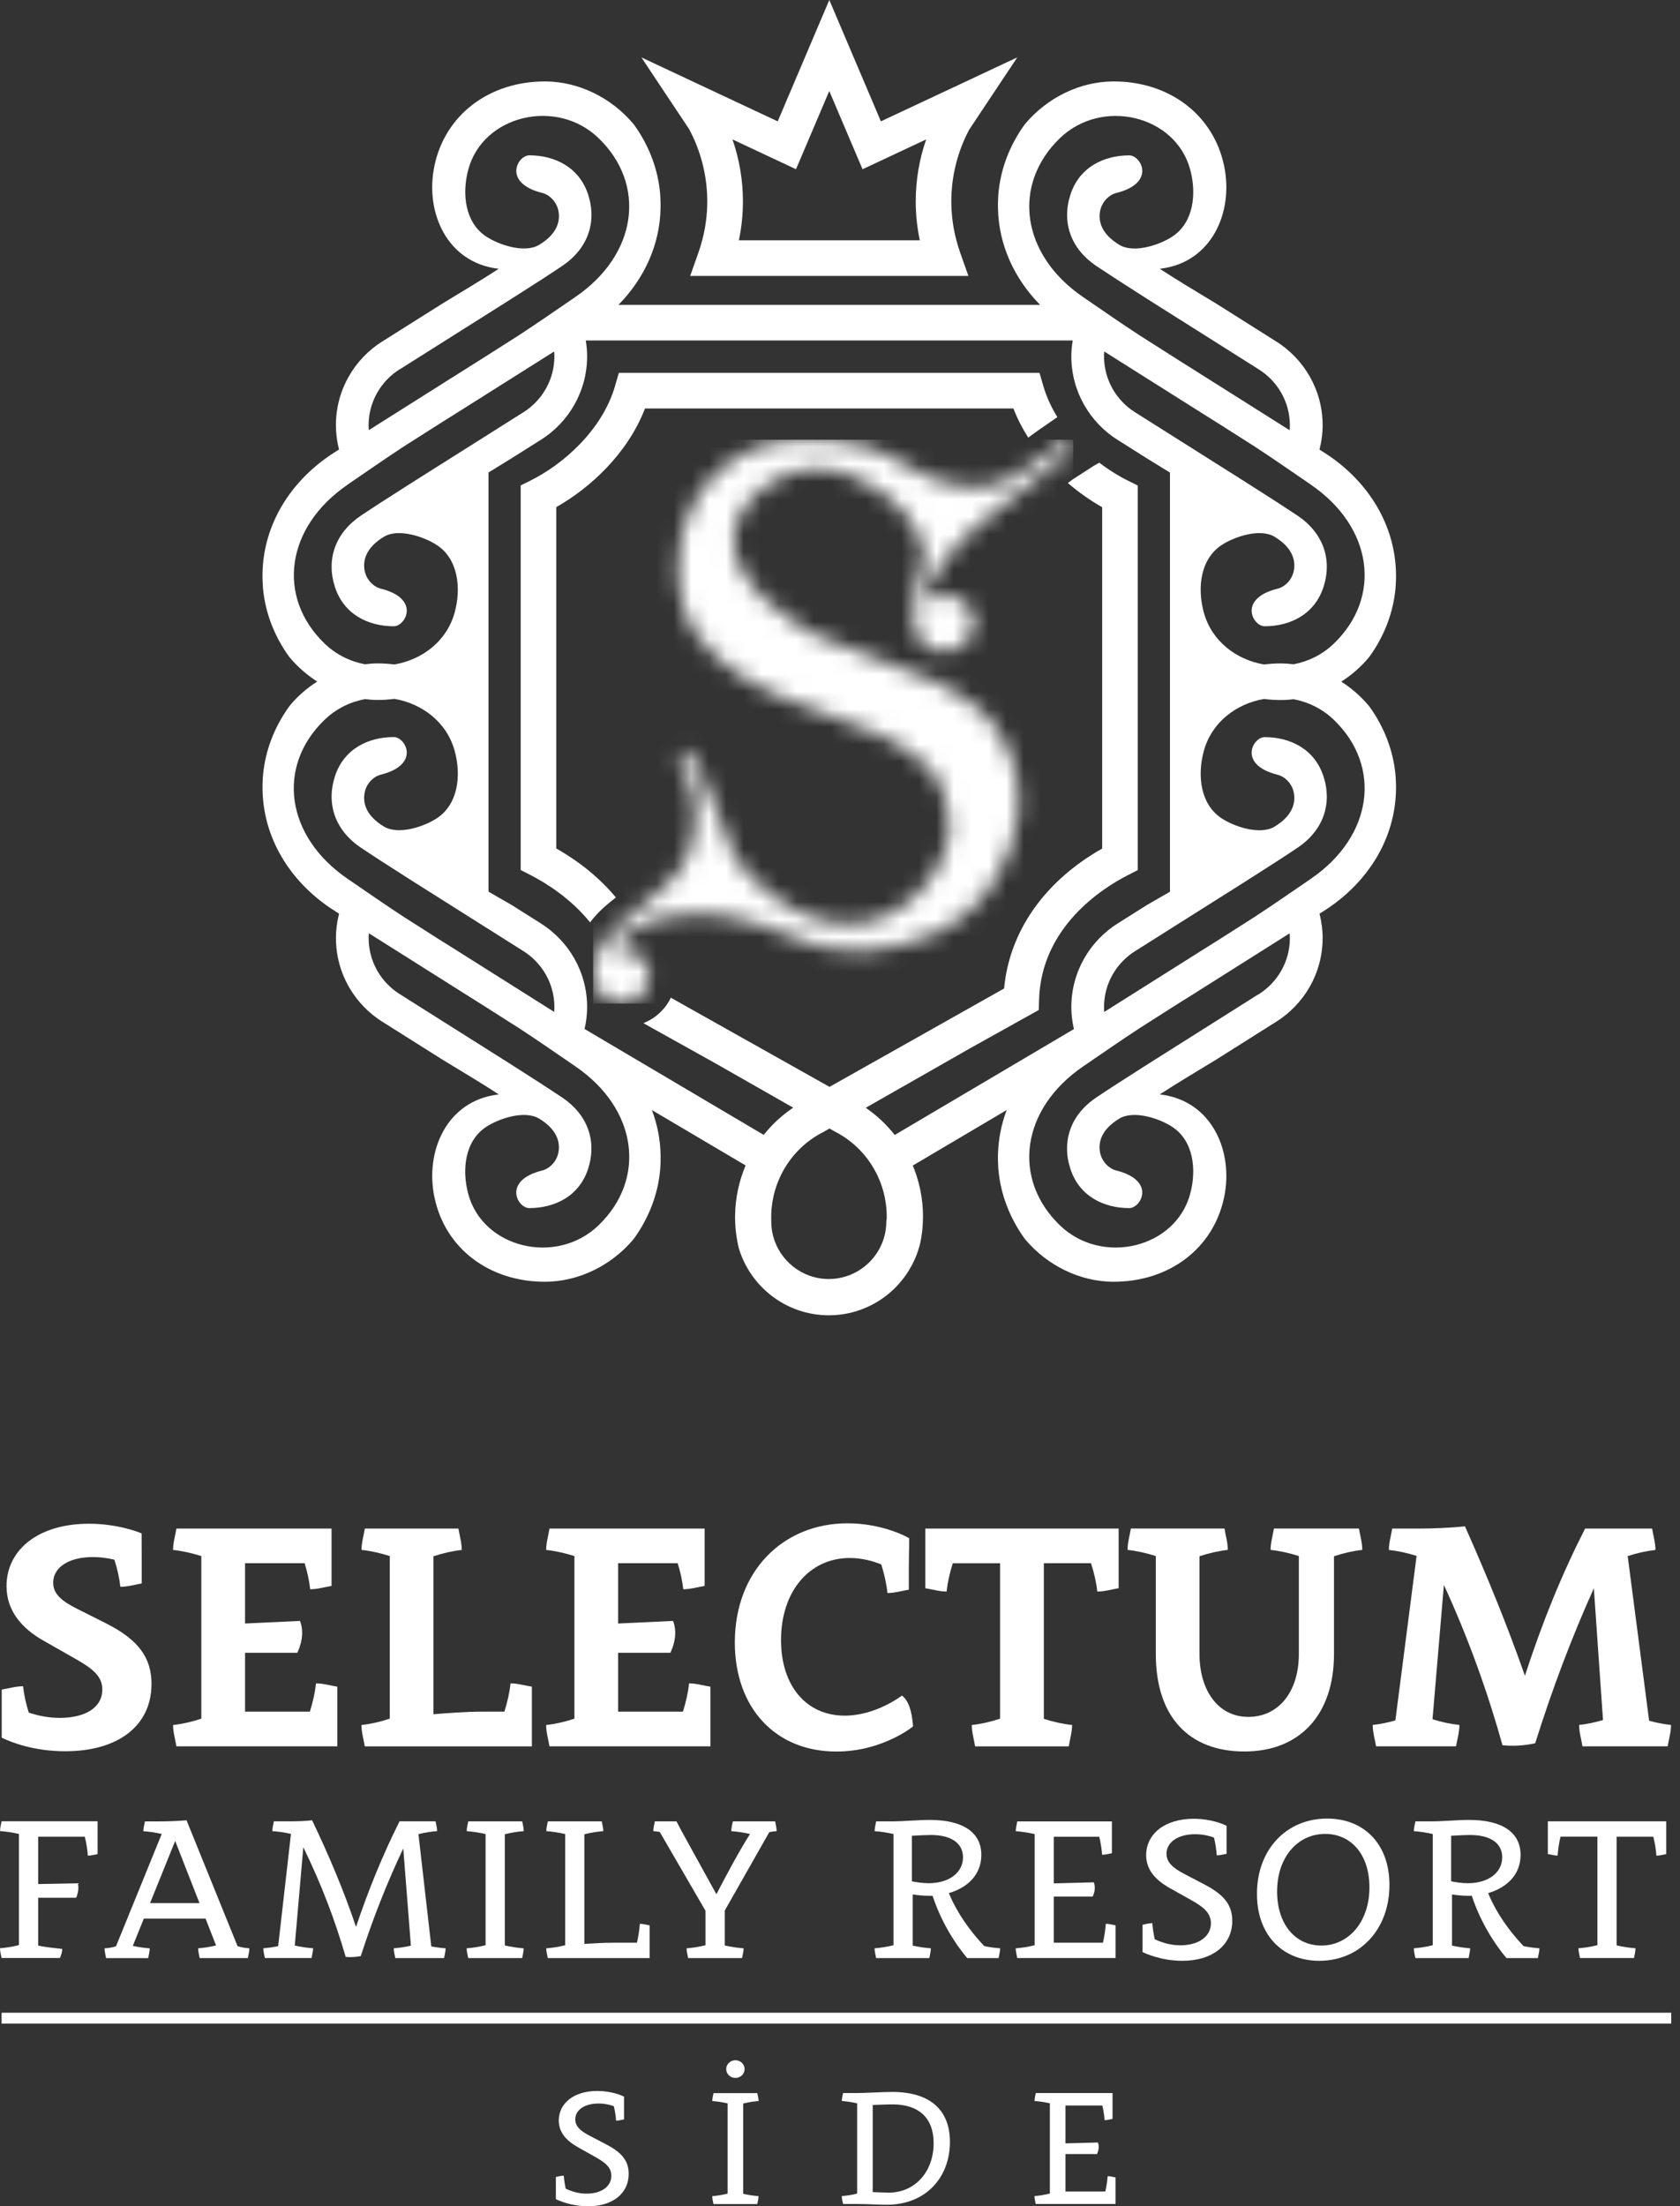 <svg width="96" height="126" viewBox="0 0 96 126" fill="none" xmlns="http://www.w3.org/2000/svg">
<rect x="0" y="0" width="96" height="126" fill="#333333" stroke="none"/>
<mask id="mask0_0_1" style="mask-type:luminance" maskUnits="userSpaceOnUse" x="33" y="25" width="29" height="33">
<path d="M41.636 26.433C41.306 26.675 40.239 27.505 39.496 29.012C39.003 30.008 38.757 31.114 38.757 32.327C38.757 34.032 39.142 35.389 39.913 36.399C40.683 37.411 41.643 38.241 42.792 38.891C43.939 39.54 45.179 40.083 46.509 40.516C47.838 40.95 49.076 41.426 50.225 41.946C50.323 41.991 50.412 42.042 50.508 42.087C50.727 42.201 50.946 42.313 51.16 42.434C51.226 42.47 51.292 42.509 51.356 42.548C51.636 42.707 52.621 43.378 53.102 43.895C53.818 44.666 54.247 45.997 54.258 47.057C54.29 49.714 51.746 52.491 48.982 52.764C46.258 53.033 42.922 50.826 41.819 48.569C41.062 47.021 40.371 44.185 39.336 42.981C39.274 42.917 39.19 42.876 39.097 42.876C38.914 42.876 38.766 43.024 38.766 43.207C38.766 43.264 38.784 43.316 38.812 43.364C38.812 43.364 38.812 43.364 38.809 43.364C39.112 43.854 39.719 44.983 39.733 46.508C39.737 46.934 39.733 48.202 38.985 49.467C38.941 49.543 38.907 49.595 38.885 49.632C38.554 50.151 37.902 50.705 36.6 51.816C35.672 52.607 35.052 52.94 34.498 53.79C34.145 54.333 33.903 54.905 33.894 55.58C33.889 55.979 34.01 56.325 34.208 56.601C34.484 57.03 34.963 57.315 35.51 57.315C36.27 57.315 36.897 56.77 37.033 56.052C37.054 55.974 37.072 55.892 37.083 55.81C37.127 55.505 37.013 55.19 36.824 54.944C36.548 54.506 36.067 54.212 35.513 54.212C35.344 54.212 35.182 54.246 35.029 54.296C35.483 53.492 36.746 52.183 39.94 52.183C39.94 52.183 42.108 52.087 45.41 53.553C45.478 53.583 45.82 53.738 46.308 53.897C46.447 53.943 46.598 53.989 46.764 54.032C47.111 54.123 48.086 54.315 49.37 54.315C50.549 54.315 52.22 53.845 53.449 53.307C53.472 53.295 53.488 53.291 53.499 53.284C54.972 52.543 56.189 51.513 56.98 50.04C57.416 49.226 57.694 48.587 57.774 48.346C57.813 48.229 58.066 47.463 58.155 46.599C58.209 46.07 58.456 43.66 56.94 41.595C55.993 40.306 54.689 39.597 54.06 39.255C53.825 39.126 53.624 39.027 53.365 38.907C52.699 38.594 51.978 38.328 50.344 37.717C48.061 36.864 46.919 36.437 46.627 36.287C46.185 36.057 41.536 33.581 41.942 30.453C42.158 28.777 43.741 27.578 44.963 27.101C47.576 26.082 50.275 27.698 51.623 29.212C51.944 29.573 52.808 30.783 52.808 31.791C52.808 31.796 52.804 31.802 52.804 31.807C52.804 32.477 52.186 33.328 52.186 35.099C52.186 36.768 53.1 37.208 53.985 37.208C54.869 37.208 55.647 36.485 55.647 35.592C55.647 34.698 54.904 33.975 53.985 33.975C53.538 33.975 53.134 34.146 52.836 34.424C52.836 34.411 52.836 34.397 52.836 34.383C52.836 33.61 53.871 31.784 55.649 30.19C56.244 29.657 60.663 26.107 61.173 25.781V25.776C61.26 25.717 61.322 25.619 61.322 25.505C61.322 25.323 61.173 25.174 60.991 25.174C60.916 25.174 60.85 25.204 60.793 25.247H60.79C59.653 26.029 57.877 27.532 56.561 27.753C55.971 27.853 55.337 27.801 54.73 27.733C53.659 27.614 52.717 27.131 51.807 26.577C51.404 26.33 50.971 26.13 50.544 25.922C50.036 25.674 49.087 25.257 47.402 25.145C47.247 25.131 47.097 25.117 46.949 25.117C46.739 25.113 46.516 25.108 46.276 25.108C44.958 25.108 43.237 25.257 41.632 26.431" fill="white"/>
</mask>
<g mask="url(#mask0_0_1)">
<path d="M61.329 25.111H33.892V57.316H61.329V25.111Z" fill="white"/>
</g>
<path d="M45.485 9.667L47.387 5.198L49.288 9.667L52.925 7.962C52.53 9.095 52.327 10.294 52.327 11.5C52.327 12.25 52.405 12.996 52.56 13.723H42.221C42.376 12.993 42.453 12.25 42.453 11.5C42.453 10.294 42.25 9.095 41.856 7.962L45.492 9.667H45.485ZM39.393 7.405C39.484 7.576 39.569 7.752 39.649 7.927C40.15 9.045 40.415 10.267 40.415 11.5C40.415 12.255 40.317 13 40.125 13.723C40.066 13.951 39.995 14.179 39.918 14.402L39.439 15.759H55.337L54.858 14.402C54.779 14.179 54.71 13.953 54.651 13.723C54.459 12.998 54.361 12.252 54.361 11.5C54.361 10.267 54.626 9.045 55.127 7.927C55.207 7.75 55.291 7.576 55.383 7.405L57.457 4.289L58.13 3.279L57.514 3.566L55.396 4.56L50.337 6.931L48.495 2.599L47.389 0L46.283 2.599L44.441 6.931L39.382 4.56L37.264 3.566L36.651 3.279L37.323 4.289L39.398 7.405H39.393ZM18.55 41.108C19.216 40.469 20.02 40.084 20.853 39.929C21.099 39.959 21.345 39.977 21.591 39.977C21.915 39.977 22.232 39.954 22.542 39.915C24.124 40.187 25.536 41.242 25.985 42.897C26.368 44.306 26.169 45.923 24.988 46.716C24.273 47.2 22.777 47.713 21.938 47.206C21.555 46.976 20.807 46.443 20.807 45.569C20.807 44.783 21.37 44.34 21.746 44.247C24.054 43.677 23.178 42.095 22.503 42.095C21.06 42.095 19.64 42.763 19.134 44.354C18.63 45.937 19.168 47.444 20.634 48.422C21.443 48.962 22.266 49.489 23.089 50.013C23.304 50.15 23.516 50.284 23.73 50.421L26.357 52.079L27.567 52.843L29.781 54.24L29.886 54.306C30.962 54.974 31.68 56.162 31.68 57.521C31.68 57.614 31.673 57.703 31.666 57.792L26.021 54.233L25.698 54.03L25.134 53.677L23.098 52.382C21.961 51.641 21.11 51.041 19.87 50.196C16.3 47.758 15.793 43.757 18.545 41.112M19.87 27.672C21.11 26.826 21.963 26.229 23.098 25.485L25.134 24.19L25.698 23.837L26.021 23.634L31.666 20.075C31.673 20.164 31.68 20.253 31.68 20.346C31.68 21.705 30.962 22.893 29.886 23.561L29.781 23.625L27.567 25.023L26.357 25.786L23.73 27.444C23.516 27.578 23.304 27.715 23.089 27.852C22.266 28.376 21.445 28.901 20.634 29.441C19.168 30.422 18.63 31.926 19.134 33.508C19.642 35.1 21.06 35.768 22.503 35.768C23.178 35.768 24.054 34.186 21.746 33.616C21.37 33.522 20.807 33.078 20.807 32.295C20.807 31.42 21.553 30.889 21.938 30.656C22.775 30.15 24.273 30.665 24.988 31.146C26.169 31.942 26.366 33.559 25.985 34.968C25.536 36.623 24.124 37.678 22.542 37.95C22.232 37.913 21.917 37.888 21.591 37.888C21.343 37.888 21.097 37.907 20.853 37.938C20.02 37.781 19.216 37.398 18.55 36.757C15.798 34.113 16.304 30.111 19.875 27.674M22.861 21.081L22.966 21.017L25.18 19.619L26.391 18.855L29.017 17.198C29.232 17.063 29.444 16.926 29.658 16.79C30.481 16.265 31.304 15.741 32.113 15.198C33.579 14.22 34.117 12.713 33.614 11.131C33.105 9.539 31.687 8.871 30.244 8.871C29.569 8.871 28.694 10.454 31.001 11.024C31.377 11.117 31.94 11.562 31.94 12.346C31.94 13.221 31.195 13.753 30.809 13.983C29.97 14.489 28.475 13.976 27.759 13.493C26.578 12.697 26.382 11.081 26.762 9.674C27.601 6.578 31.799 5.577 34.197 7.882C36.949 10.527 36.443 14.528 32.873 16.965C31.632 17.813 30.78 18.408 29.644 19.152L27.608 20.447L27.045 20.802L26.721 21.005L21.076 24.567C21.069 24.475 21.062 24.386 21.062 24.295C21.062 22.936 21.781 21.748 22.857 21.078M61.297 19.45C61.249 19.742 61.219 20.039 61.219 20.344C61.219 22.369 62.286 24.14 63.887 25.139H63.891L65.547 26.185L66.855 26.99V50.93L65.547 51.682L63.891 52.726H63.887V52.728C62.286 53.727 61.219 55.499 61.219 57.523C61.219 57.954 61.274 58.371 61.367 58.773L51.128 64.821C50.665 64.233 50.111 63.707 49.471 63.269L55.412 59.883L59.359 57.683L59.375 57.104C59.493 52.954 62.97 50.736 64.461 49.977L65.015 49.694V27.729L64.448 27.448C63.935 27.195 63.372 26.849 62.815 26.422L62.505 26.602L61.292 27.384C61.24 27.421 61.144 27.492 61.021 27.587C61.664 28.139 62.334 28.602 62.982 28.969V48.463C59.685 50.328 57.679 53.194 57.377 56.456L47.401 62.074L38.333 56.981C38.012 57.649 37.449 58.166 36.764 58.435L40.871 60.724L45.326 63.262C44.676 63.697 44.111 64.226 43.641 64.817L33.404 58.768C33.495 58.367 33.55 57.95 33.55 57.519C33.55 55.494 32.483 53.723 30.882 52.724L30.878 52.722L29.222 51.677L27.914 50.925V26.986L29.222 26.181L30.878 25.137H30.882C32.483 24.136 33.55 22.364 33.55 20.34C33.55 20.034 33.52 19.735 33.472 19.446H61.294L61.297 19.45ZM60.574 7.884C62.973 5.579 67.168 6.58 68.009 9.676C68.392 11.083 68.194 12.702 67.015 13.495C66.299 13.978 64.801 14.491 63.964 13.985C63.581 13.753 62.834 13.224 62.834 12.348C62.834 11.564 63.397 11.119 63.775 11.026C66.082 10.456 65.207 8.874 64.532 8.874C63.089 8.874 61.668 9.542 61.162 11.133C60.658 12.715 61.197 14.222 62.66 15.2C63.472 15.741 64.293 16.267 65.116 16.792C65.33 16.929 65.542 17.063 65.756 17.2L68.383 18.858L69.594 19.621L71.807 21.019L71.912 21.085C72.988 21.751 73.707 22.939 73.707 24.3C73.707 24.391 73.7 24.48 73.693 24.571L68.048 21.01L67.724 20.807L67.161 20.451L65.125 19.156C63.987 18.415 63.137 17.818 61.896 16.97C58.326 14.532 57.82 10.531 60.572 7.886M74.897 27.674C78.467 30.111 78.973 34.113 76.221 36.757C75.556 37.398 74.751 37.781 73.919 37.938C73.672 37.907 73.426 37.891 73.18 37.888C72.856 37.888 72.539 37.913 72.229 37.95C70.647 37.678 69.236 36.623 68.786 34.968C68.403 33.559 68.602 31.942 69.783 31.146C70.499 30.663 71.994 30.15 72.833 30.656C73.216 30.889 73.962 31.42 73.962 32.295C73.962 33.08 73.399 33.525 73.02 33.616C70.713 34.186 71.588 35.768 72.263 35.768C73.707 35.768 75.127 35.1 75.633 33.508C76.137 31.926 75.599 30.419 74.133 29.441C73.321 28.901 72.501 28.374 71.677 27.852C71.463 27.715 71.251 27.581 71.037 27.444L68.41 25.786L67.2 25.023L64.986 23.625L64.881 23.559C63.805 22.893 63.087 21.705 63.087 20.346C63.087 20.253 63.093 20.164 63.1 20.075L68.745 23.634L69.069 23.837L69.632 24.19L71.668 25.485C72.806 26.226 73.656 26.826 74.897 27.672M74.897 50.198C73.656 51.044 72.804 51.641 71.668 52.384L69.632 53.679L69.069 54.033L68.745 54.236L63.1 57.795C63.093 57.706 63.087 57.617 63.087 57.523C63.087 56.164 63.805 54.977 64.881 54.309L64.986 54.245L67.2 52.847L68.41 52.083L71.037 50.426C71.251 50.289 71.463 50.154 71.677 50.018C72.501 49.493 73.321 48.969 74.133 48.426C75.599 47.446 76.137 45.941 75.633 44.359C75.125 42.767 73.707 42.099 72.263 42.099C71.588 42.099 70.713 43.682 73.02 44.252C73.397 44.345 73.962 44.788 73.962 45.574C73.962 46.45 73.214 46.981 72.833 47.211C71.994 47.717 70.499 47.204 69.783 46.721C68.602 45.927 68.406 44.309 68.786 42.902C69.236 41.247 70.647 40.191 72.229 39.92C72.539 39.959 72.854 39.981 73.18 39.981C73.428 39.981 73.675 39.965 73.919 39.934C74.751 40.089 75.556 40.474 76.221 41.112C78.973 43.759 78.467 47.758 74.897 50.196M71.91 56.789L71.805 56.853L69.591 58.251L68.381 59.014L65.754 60.672C65.54 60.809 65.328 60.943 65.113 61.08C64.29 61.604 63.467 62.131 62.658 62.671C61.192 63.65 60.654 65.157 61.16 66.739C61.668 68.33 63.087 68.998 64.53 68.998C65.205 68.998 66.08 67.416 63.773 66.846C63.397 66.753 62.831 66.308 62.831 65.524C62.831 64.648 63.579 64.117 63.962 63.887C64.801 63.38 66.297 63.893 67.013 64.377C68.194 65.172 68.39 66.789 68.007 68.198C67.165 71.292 62.97 72.293 60.572 69.988C57.82 67.343 58.326 63.342 61.896 60.904C63.137 60.059 63.987 59.461 65.125 58.718L67.161 57.423L67.724 57.069L68.048 56.867L73.693 53.305C73.7 53.397 73.707 53.485 73.707 53.577C73.707 54.935 72.988 56.123 71.912 56.794M50.647 69.76C50.647 71.572 49.172 73.047 47.359 73.047C45.825 73.047 44.535 71.992 44.172 70.569C44.106 70.309 44.072 70.038 44.072 69.76C44.072 69.737 44.072 69.714 44.072 69.691C44.006 67.637 45.109 65.635 47.052 64.65L47.401 64.452L47.688 64.616C49.623 65.597 50.725 67.589 50.668 69.637C50.654 69.673 50.647 69.712 50.647 69.76ZM34.195 69.988C31.796 72.293 27.599 71.292 26.76 68.198C26.377 66.789 26.575 65.172 27.756 64.377C28.472 63.893 29.968 63.38 30.807 63.887C31.19 64.117 31.938 64.648 31.938 65.524C31.938 66.308 31.375 66.753 30.998 66.846C28.691 67.416 29.567 68.998 30.241 68.998C31.685 68.998 33.105 68.33 33.611 66.739C34.115 65.157 33.577 63.65 32.111 62.671C31.299 62.131 30.479 61.604 29.655 61.08C29.441 60.945 29.229 60.809 29.015 60.672L26.388 59.014L25.178 58.251L22.964 56.853L22.859 56.787C21.783 56.121 21.065 54.933 21.065 53.572C21.065 53.481 21.072 53.392 21.078 53.301L26.724 56.862L27.047 57.065L27.61 57.418L29.646 58.713C30.784 59.454 31.634 60.054 32.875 60.9C36.445 63.337 36.951 67.338 34.2 69.983M16.573 40.289C16.546 40.321 16.523 40.355 16.496 40.387C15.682 41.532 15.16 42.849 15.03 44.268C15.025 44.322 15.021 44.375 15.018 44.429C15.009 44.559 15.005 44.687 15.002 44.819C15.002 44.906 15.002 44.995 15.002 45.082C15.041 47.847 16.553 50.296 18.881 51.864L19.095 52.001L19.378 52.184C19.375 52.195 19.371 52.206 19.366 52.218C19.259 52.651 19.197 53.102 19.197 53.57C19.197 55.594 20.264 57.368 21.865 58.365L21.869 58.367L23.525 59.411L25.26 60.505C26.377 61.187 27.567 61.892 28.5 62.503C28.479 62.505 28.461 62.51 28.443 62.512C25.543 62.874 24.279 65.724 24.822 68.362C25.429 71.317 27.982 73.216 31.16 73.205C33.073 73.198 34.936 72.272 36.179 70.799C36.206 70.767 36.229 70.733 36.256 70.701C37.07 69.557 37.592 68.239 37.722 66.821C37.727 66.766 37.731 66.712 37.733 66.657C37.743 66.529 37.747 66.399 37.749 66.269C37.752 66.183 37.752 66.094 37.749 66.007C37.738 65.097 37.562 64.222 37.252 63.399L42.606 66.561C42.23 67.448 42.024 68.406 42.006 69.377C41.995 70.015 42.063 70.66 42.221 71.299C42.888 73.506 44.94 75.12 47.362 75.12C49.906 75.12 52.04 73.342 52.592 70.964C52.66 70.631 52.706 70.296 52.726 69.96C52.802 68.793 52.603 67.63 52.159 66.568L57.523 63.399C57.216 64.219 57.04 65.097 57.026 66.007C57.026 66.094 57.026 66.183 57.026 66.269C57.029 66.399 57.033 66.529 57.042 66.657C57.045 66.712 57.049 66.766 57.054 66.821C57.184 68.239 57.706 69.557 58.52 70.701C58.547 70.733 58.57 70.767 58.597 70.799C59.842 72.272 61.703 73.198 63.615 73.205C66.794 73.214 69.345 71.317 69.954 68.362C70.496 65.724 69.233 62.874 66.333 62.512C66.315 62.51 66.297 62.505 66.276 62.503C67.209 61.892 68.399 61.187 69.516 60.505L71.251 59.411L72.906 58.367H72.911V58.365C74.511 57.366 75.579 55.594 75.579 53.57C75.579 53.102 75.515 52.651 75.41 52.218C75.407 52.206 75.403 52.195 75.398 52.184L75.681 52.006L75.895 51.864C78.221 50.296 79.735 47.847 79.771 45.082C79.771 44.995 79.771 44.906 79.771 44.819C79.769 44.689 79.764 44.559 79.755 44.429C79.751 44.375 79.749 44.322 79.744 44.268C79.614 42.849 79.092 41.532 78.278 40.387C78.253 40.355 78.228 40.321 78.2 40.289C77.754 39.76 77.225 39.302 76.645 38.93C77.227 38.559 77.754 38.103 78.2 37.571C78.228 37.539 78.251 37.505 78.278 37.473C79.092 36.331 79.614 35.011 79.744 33.595C79.749 33.541 79.753 33.486 79.755 33.431C79.764 33.301 79.769 33.171 79.771 33.041C79.771 32.954 79.771 32.866 79.771 32.779C79.733 30.013 78.221 27.565 75.895 25.996L75.681 25.857L75.398 25.675C75.401 25.663 75.405 25.652 75.41 25.64C75.517 25.207 75.579 24.756 75.579 24.288C75.579 22.264 74.511 20.492 72.911 19.491H72.906L71.251 18.445L69.516 17.351C68.399 16.671 67.209 15.967 66.276 15.353C66.297 15.351 66.315 15.346 66.333 15.344C69.233 14.982 70.496 12.132 69.954 9.494C69.347 6.539 66.794 4.64 63.615 4.651C61.703 4.658 59.842 5.584 58.597 7.056C58.57 7.088 58.547 7.123 58.52 7.154C57.706 8.297 57.184 9.615 57.054 11.033C57.049 11.087 57.045 11.142 57.042 11.197C57.033 11.327 57.029 11.457 57.026 11.587C57.024 11.673 57.024 11.762 57.026 11.849C57.056 13.976 57.961 15.914 59.434 17.412H35.34C36.812 15.914 37.718 13.978 37.747 11.849C37.747 11.762 37.747 11.673 37.747 11.587C37.745 11.457 37.74 11.327 37.731 11.197C37.727 11.142 37.724 11.087 37.72 11.033C37.59 9.615 37.068 8.297 36.254 7.154C36.229 7.123 36.204 7.088 36.176 7.056C34.931 5.584 33.071 4.658 31.158 4.651C27.98 4.642 25.426 6.541 24.82 9.494C24.277 12.132 25.54 14.982 28.44 15.344C28.461 15.344 28.477 15.351 28.497 15.353C27.565 15.964 26.375 16.669 25.258 17.351L23.523 18.445L21.867 19.489H21.863C20.262 20.49 19.195 22.259 19.195 24.286C19.195 24.753 19.257 25.205 19.364 25.638C19.366 25.649 19.371 25.661 19.375 25.672L19.093 25.85L18.878 25.991C16.553 27.56 15.039 30.009 15 32.774C15 32.861 15 32.95 15 33.037C15.002 33.166 15.007 33.297 15.016 33.426C15.021 33.481 15.023 33.536 15.027 33.591C15.157 35.009 15.679 36.327 16.493 37.469C16.518 37.501 16.544 37.535 16.571 37.567C17.018 38.098 17.547 38.554 18.126 38.926C17.544 39.295 17.018 39.753 16.571 40.285M30.321 27.444L29.754 27.724V49.689L30.308 49.972C31.137 50.396 32.583 51.272 33.721 52.681C34.181 52.06 34.676 51.666 35.194 51.256C34.3 50.18 33.153 49.233 31.785 48.458V28.965C33.714 27.87 35.852 25.928 36.858 23.328H57.909C58.137 23.919 58.426 24.475 58.757 24.995C58.955 24.845 59.163 24.692 59.382 24.541L60.421 23.823C60.079 23.269 59.799 22.67 59.614 22.031L59.402 21.295H35.362L35.15 22.031C34.4 24.635 32.079 26.575 30.319 27.442" fill="white"/>
<g clip-path="url(#clip0_0_1)">
<path d="M8.658 96.224C8.674 94.662 7.886 93.624 6.029 92.699L4.392 91.876C3.469 91.412 3.039 91.006 3.039 90.392C3.039 89.516 3.929 88.928 5.308 88.928C5.757 88.928 6.171 88.99 6.537 89.079C6.706 89.595 6.824 90.143 6.877 90.627C7.283 90.627 7.689 90.505 8.097 90.436V89.01L8.092 87.581C7.939 87.499 6.69 87.024 5.084 87.024C2.19 87.024 0.373 88.513 0.373 90.589C0.373 92.011 1.264 93.009 2.471 93.695L4.301 94.735C5.304 95.303 5.854 95.74 5.847 96.51C5.839 97.497 4.916 98.112 3.414 98.112C2.749 98.112 2.15 97.981 1.644 97.812C1.482 97.308 1.369 96.776 1.318 96.306C0.912 96.306 0.506 96.428 0.098 96.497V99.243C0.646 99.513 1.95 100.019 3.718 100.019C6.788 100.019 8.631 98.542 8.656 96.224H8.658Z" fill="white"/>
<path d="M9.889 98.517C9.889 98.923 10.011 99.329 10.08 99.737H19.277V96.332C18.871 96.266 18.463 96.142 18.057 96.142C18.003 96.661 17.875 97.226 17.706 97.757H14.002V94.394H16.99C17.307 93.715 17.34 93.076 17.141 92.575L14.002 92.723V89.281H17.407C17.564 89.78 17.675 90.303 17.726 90.767C18.132 90.767 18.54 90.645 18.946 90.576V87.302H10.08C10.013 87.708 9.889 88.116 9.889 88.522C10.408 88.575 10.974 88.704 11.504 88.872V98.158C10.967 98.338 10.39 98.466 9.887 98.52L9.889 98.517Z" fill="white"/>
<path d="M30.393 96.332C29.987 96.266 29.581 96.142 29.173 96.142C29.119 96.661 28.991 97.226 28.822 97.757H27.509C26.684 97.757 25.577 97.837 24.769 97.905V88.883C25.306 88.704 25.883 88.575 26.386 88.522C26.386 88.116 26.264 87.71 26.196 87.302H20.847C20.781 87.708 20.657 88.114 20.657 88.52C21.176 88.573 21.741 88.701 22.271 88.87V98.158C21.735 98.338 21.158 98.466 20.654 98.52C20.654 98.926 20.776 99.332 20.845 99.74H30.393V96.335V96.332Z" fill="white"/>
<path d="M31.207 98.517C31.207 98.923 31.329 99.329 31.398 99.737H40.595V96.332C40.189 96.266 39.781 96.142 39.375 96.142C39.322 96.661 39.193 97.226 39.024 97.757H35.32V94.394H38.308C38.627 93.715 38.658 93.076 38.459 92.575L35.32 92.723V89.281H38.725C38.882 89.78 38.993 90.303 39.044 90.767C39.45 90.767 39.856 90.645 40.264 90.576V87.302H31.4C31.334 87.708 31.209 88.116 31.209 88.522C31.728 88.575 32.294 88.704 32.824 88.872V98.158C32.287 98.338 31.711 98.466 31.207 98.52V98.517Z" fill="white"/>
<path d="M51.538 96.84C51.538 96.84 50.067 97.985 48.268 97.985C46.085 97.985 44.63 96.297 44.63 93.666C44.63 90.898 46.243 88.981 48.559 88.981C49.253 88.981 49.874 89.152 50.36 89.351C50.531 89.901 50.659 90.476 50.713 90.982C51.118 90.982 51.527 90.86 51.933 90.791V89.465L51.955 87.859C51.804 87.745 50.36 87 48.432 87C44.759 87 41.995 89.713 41.99 93.795C41.988 97.559 44.333 100.061 47.844 100.035C50.455 100.019 52.174 98.6 52.174 98.6C52.11 97.67 51.888 97.087 51.536 96.84H51.538Z" fill="white"/>
<path d="M62.341 89.281C62.52 89.817 62.649 90.394 62.702 90.898C63.108 90.898 63.514 90.776 63.922 90.707V89.281V87.302H52.873V90.707C53.279 90.773 53.687 90.898 54.093 90.898C54.146 90.379 54.275 89.813 54.444 89.283H57.148V98.158C56.611 98.338 56.034 98.466 55.531 98.52C55.531 98.926 55.653 99.332 55.721 99.74H61.072C61.138 99.334 61.263 98.928 61.263 98.52C60.744 98.466 60.178 98.338 59.648 98.169V89.281H62.341Z" fill="white"/>
<path d="M76.228 94.471V88.881C76.764 88.701 77.341 88.573 77.845 88.519C77.845 88.113 77.723 87.707 77.654 87.299H72.796C72.729 87.705 72.605 88.113 72.605 88.519C73.124 88.573 73.69 88.701 74.22 88.87V94.469C74.22 96.623 73.06 98.056 71.334 98.056C69.608 98.056 68.543 96.545 68.543 94.469V88.881C69.08 88.701 69.657 88.573 70.16 88.519C70.16 88.113 70.038 87.705 69.97 87.299H64.621C64.553 87.705 64.431 88.111 64.431 88.519C64.95 88.573 65.515 88.701 66.046 88.87V94.469C66.046 98.038 67.929 100.032 71.106 100.032C74.282 100.032 76.228 97.923 76.228 94.469V94.471Z" fill="white"/>
<path d="M79.366 88.522C79.874 88.575 80.427 88.697 80.948 88.861L79.735 98.258C79.296 98.384 78.845 98.475 78.441 98.517C78.441 98.923 78.563 99.329 78.632 99.737H83.204C83.271 99.331 83.395 98.925 83.395 98.517C82.902 98.466 82.366 98.349 81.858 98.191L82.508 90.52C83.874 93.491 84.983 96.543 85.855 99.675C86.436 99.733 87.053 99.709 87.727 99.56C88.677 96.527 89.786 93.575 91.077 90.711L91.6 98.236C91.139 98.373 90.662 98.471 90.236 98.517C90.236 98.923 90.358 99.329 90.427 99.737H95.296C95.363 99.331 95.487 98.925 95.487 98.517C95.085 98.475 94.657 98.391 94.236 98.275L93.011 88.872C93.539 88.697 94.103 88.575 94.597 88.522C94.597 88.116 94.475 87.71 94.406 87.302H90.576C89.262 89.881 88.126 92.652 87.139 95.707C86.115 92.792 84.959 89.968 83.712 87.173C82.825 87.266 81.824 87.302 80.928 87.302H79.555C79.488 87.707 79.364 88.113 79.364 88.522H79.366Z" fill="white"/>
<path d="M0.091 114.953V115.572H95.5V114.953H0.091Z" fill="white"/>
<path d="M5.579 105.893C5.393 105.926 5.206 105.982 5.02 105.982C4.998 105.68 4.94 105.267 4.845 104.899H2.181V107.603L4.448 107.559C4.512 107.807 4.477 108.085 4.352 108.386H2.181V111.119C2.624 111.215 3.181 111.264 3.558 111.308C3.558 111.481 3.498 111.647 3.425 111.827H0.089C0.055 111.641 0 111.454 0 111.268C0.302 111.246 0.714 111.188 1.083 111.09V104.742C0.723 104.657 0.319 104.6 0.002 104.578C0.002 104.391 0.06 104.205 0.091 104.019H5.577V105.889L5.579 105.893Z" fill="white"/>
<path d="M13.574 111.148C13.783 111.21 13.94 111.255 14.251 111.272C14.251 111.459 14.195 111.645 14.164 111.831H11.411C11.378 111.645 11.322 111.459 11.322 111.272C11.609 111.252 11.995 111.197 12.347 111.111L11.746 109.575H8.219L7.589 111.135C7.917 111.206 8.272 111.255 8.556 111.275C8.556 111.461 8.499 111.647 8.467 111.834H6.061C6.03 111.647 5.974 111.461 5.974 111.275C6.274 111.257 6.431 111.215 6.629 111.157L9.242 104.742C8.891 104.662 8.501 104.606 8.192 104.584C8.192 104.398 8.25 104.212 8.281 104.025H9.049C9.588 104.025 10.131 104.008 10.659 103.961L13.574 111.148ZM10.011 105.139L8.574 108.693H11.4L10.009 105.139H10.011Z" fill="white"/>
<path d="M24.641 111.164C24.927 111.219 25.22 111.257 25.464 111.272C25.464 111.459 25.406 111.645 25.375 111.831H22.589C22.556 111.645 22.5 111.459 22.5 111.272C22.773 111.252 23.139 111.204 23.479 111.122L23.044 105.571C22.105 107.548 21.302 109.598 20.615 111.718C20.309 111.778 20.023 111.787 19.754 111.765C19.135 109.629 18.332 107.541 17.332 105.503L16.844 111.115C17.194 111.195 17.582 111.25 17.891 111.27C17.891 111.457 17.833 111.643 17.804 111.829H15.136C15.102 111.643 15.047 111.457 15.047 111.27C15.287 111.252 15.595 111.213 15.896 111.148L16.626 104.74C16.271 104.657 15.874 104.6 15.562 104.58C15.562 104.394 15.619 104.207 15.65 104.021H16.595C16.997 104.021 17.44 104.008 17.835 103.961C18.776 105.931 19.632 107.932 20.344 110.05C21.072 107.876 21.897 105.886 22.831 104.021H24.89C24.923 104.207 24.978 104.394 24.978 104.58C24.681 104.6 24.275 104.66 23.911 104.753L24.645 111.162L24.641 111.164Z" fill="white"/>
<path d="M28.844 111.109C29.204 111.193 29.608 111.251 29.925 111.273C29.925 111.459 29.867 111.646 29.838 111.832H26.755C26.721 111.646 26.666 111.459 26.666 111.273C26.968 111.251 27.38 111.193 27.748 111.095V104.747C27.389 104.662 26.985 104.605 26.668 104.582C26.668 104.396 26.726 104.21 26.757 104.023H29.84C29.874 104.21 29.929 104.396 29.929 104.582C29.627 104.602 29.215 104.662 28.847 104.758V111.106L28.844 111.109Z" fill="white"/>
<path d="M31.303 111.832C31.269 111.646 31.214 111.459 31.214 111.273C31.516 111.253 31.928 111.193 32.296 111.098V104.747C31.937 104.662 31.533 104.605 31.216 104.582C31.216 104.396 31.274 104.21 31.305 104.023H32.296H34.386C34.419 104.21 34.475 104.396 34.475 104.582C34.173 104.605 33.761 104.662 33.392 104.76V111.02C33.843 110.991 34.541 110.953 35.131 110.953H36.398C36.482 110.594 36.54 110.19 36.562 109.873C36.748 109.873 36.935 109.931 37.121 109.962V111.83H31.303V111.832Z" fill="white"/>
<path d="M41.411 111.109C41.771 111.193 42.175 111.251 42.492 111.273C42.492 111.459 42.434 111.646 42.405 111.832H39.322C39.289 111.646 39.233 111.459 39.233 111.273C39.535 111.251 39.945 111.193 40.313 111.098V109.128L37.7 104.627C37.598 104.607 37.483 104.591 37.332 104.582C37.332 104.396 37.388 104.21 37.419 104.023H38.656L38.949 104.58L40.937 108.185C41.54 107.029 42.168 105.84 42.858 104.744C42.501 104.662 42.101 104.605 41.786 104.582C41.786 104.396 41.844 104.21 41.875 104.023H44.293C44.324 104.21 44.38 104.396 44.38 104.582C44.209 104.594 44.08 104.614 43.96 104.638L41.414 109.119V111.106L41.411 111.109Z" fill="white"/>
<path d="M51.058 104.023C51.579 104.023 52.482 103.941 53.119 103.941C55.013 103.937 56.076 104.646 56.076 105.937C56.076 107.104 55.246 107.823 54.221 108.12C54.676 109.229 55.406 110.263 56.242 111.146C56.555 111.21 56.883 111.255 57.152 111.272C57.152 111.459 57.094 111.645 57.063 111.831H55.268C54.388 110.776 53.709 109.54 53.288 108.271L53.101 108.275C52.751 108.275 52.4 108.236 52.156 108.198V111.119C52.504 111.197 52.888 111.252 53.192 111.272C53.192 111.459 53.134 111.645 53.106 111.831H50.064C50.031 111.645 49.976 111.459 49.976 111.272C50.277 111.25 50.69 111.193 51.058 111.097V104.746C50.699 104.662 50.295 104.604 49.978 104.582C49.978 104.396 50.035 104.209 50.066 104.023H51.06H51.058ZM52.107 107.446C52.351 107.495 52.722 107.557 53.075 107.555C54.226 107.552 55.029 106.958 55.029 106.077C55.029 105.279 54.37 104.797 53.181 104.802C52.857 104.802 52.107 104.846 52.11 104.846V107.446H52.107Z" fill="white"/>
<path d="M58.129 111.832C58.096 111.645 58.04 111.459 58.04 111.273C58.342 111.253 58.754 111.193 59.123 111.097V104.749C58.763 104.664 58.359 104.607 58.042 104.584C58.042 104.398 58.1 104.212 58.131 104.025H63.537V105.842C63.351 105.875 63.164 105.931 62.978 105.931C62.958 105.645 62.903 105.257 62.814 104.902H60.218V107.564L62.501 107.504C62.594 107.73 62.579 108.014 62.441 108.316H60.218V110.953H63.025C63.109 110.594 63.166 110.19 63.189 109.873C63.375 109.873 63.561 109.931 63.748 109.962V111.829H58.129V111.832Z" fill="white"/>
<path d="M68.812 107.619C69.905 108.189 70.415 108.761 70.415 109.706C70.415 111.08 69.293 111.987 67.563 111.987C66.394 111.987 65.507 111.594 65.289 111.488V109.926C65.475 109.893 65.662 109.837 65.848 109.837C65.866 110.095 65.912 110.432 65.983 110.753C66.365 110.933 66.873 111.102 67.445 111.102C68.488 111.102 69.195 110.603 69.195 109.844C69.195 109.254 68.77 108.91 68.075 108.524L66.864 107.845C66.034 107.382 65.495 106.794 65.495 105.957C65.495 104.733 66.569 103.875 68.211 103.875C69.175 103.875 69.921 104.181 70.09 104.278V104.884V105.875C69.903 105.909 69.717 105.964 69.53 105.964C69.51 105.68 69.457 105.296 69.371 104.946C69.085 104.844 68.721 104.757 68.297 104.757C67.323 104.757 66.658 105.205 66.658 105.871C66.658 106.343 66.995 106.672 67.667 107.022L68.809 107.617L68.812 107.619Z" fill="white"/>
<path d="M79.397 107.683C79.386 110.203 77.7 111.987 75.391 111.987C73.253 111.987 71.813 110.472 71.826 108.138C71.837 105.6 73.537 103.863 75.835 103.863C77.966 103.863 79.411 105.345 79.397 107.683ZM75.726 104.74C74.127 104.74 72.951 106.108 72.978 108.089C73.002 109.948 74.053 111.115 75.502 111.115C77.095 111.115 78.279 109.717 78.253 107.73C78.228 105.864 77.17 104.74 75.728 104.74H75.726Z" fill="white"/>
<path d="M81.87 104.023C82.392 104.023 83.294 103.941 83.933 103.941C85.828 103.937 86.89 104.646 86.89 105.937C86.89 107.104 86.061 107.823 85.036 108.12C85.491 109.229 86.22 110.263 87.057 111.146C87.37 111.21 87.698 111.255 87.966 111.272C87.966 111.459 87.909 111.645 87.877 111.831H86.083C85.202 110.776 84.523 109.54 84.102 108.271L83.916 108.275C83.565 108.275 83.215 108.236 82.971 108.198V111.119C83.319 111.197 83.703 111.252 84.007 111.272C84.007 111.459 83.949 111.645 83.92 111.831H80.879C80.846 111.645 80.79 111.459 80.79 111.272C81.092 111.25 81.504 111.193 81.873 111.097V104.746C81.513 104.662 81.109 104.604 80.792 104.582C80.792 104.396 80.85 104.209 80.881 104.023H81.875H81.87ZM82.92 107.446C83.164 107.495 83.534 107.557 83.887 107.555C85.038 107.552 85.841 106.958 85.841 106.077C85.841 105.279 85.182 104.797 83.993 104.802C83.669 104.802 82.92 104.846 82.922 104.846V107.446H82.92Z" fill="white"/>
<path d="M95.21 105.893C95.023 105.927 94.837 105.982 94.651 105.982C94.631 105.68 94.571 105.268 94.475 104.899H92.377V111.106C92.736 111.191 93.14 111.248 93.457 111.27C93.457 111.457 93.4 111.643 93.371 111.829H90.287C90.254 111.643 90.198 111.457 90.198 111.27C90.5 111.248 90.913 111.191 91.281 111.093V104.897H89.171C89.087 105.257 89.029 105.66 89.007 105.978C88.821 105.978 88.635 105.92 88.448 105.889V104.021H95.212V105.891L95.21 105.893Z" fill="white"/>
<path d="M33.691 121.976C33.146 121.692 32.873 121.426 32.873 121.042C32.873 120.501 33.412 120.137 34.204 120.137C34.548 120.137 34.843 120.205 35.076 120.29C35.147 120.576 35.189 120.886 35.206 121.117C35.357 121.117 35.508 121.073 35.659 121.044V119.746C35.519 119.669 34.916 119.42 34.133 119.42C32.802 119.42 31.93 120.117 31.93 121.111C31.93 121.789 32.367 122.266 33.041 122.643L34.024 123.194C34.588 123.509 34.934 123.786 34.934 124.265C34.934 124.882 34.359 125.285 33.514 125.285C33.048 125.285 32.638 125.148 32.327 125.001C32.269 124.74 32.232 124.467 32.216 124.258C32.065 124.258 31.915 124.303 31.764 124.332V125.6C31.941 125.687 32.66 126.006 33.609 126.006C35.014 126.006 35.925 125.27 35.925 124.156C35.925 123.389 35.51 122.925 34.623 122.461L33.696 121.978L33.691 121.976ZM42.023 118.677C42.314 118.677 42.549 118.451 42.549 118.171C42.549 117.892 42.314 117.666 42.023 117.666C41.733 117.666 41.498 117.892 41.498 118.171C41.498 118.451 41.733 118.677 42.023 118.677ZM42.469 120.139C42.769 120.061 43.104 120.012 43.348 119.997C43.348 119.846 43.303 119.695 43.274 119.544H40.772C40.748 119.695 40.701 119.846 40.701 119.997C40.959 120.015 41.287 120.061 41.577 120.13V125.283C41.278 125.361 40.943 125.41 40.699 125.427C40.699 125.578 40.743 125.729 40.772 125.88H43.274C43.299 125.729 43.345 125.578 43.345 125.427C43.088 125.41 42.762 125.361 42.469 125.294V120.141V120.139ZM48.175 119.542C48.15 119.693 48.104 119.844 48.104 119.995C48.361 120.012 48.687 120.059 48.98 120.128V125.281C48.68 125.359 48.348 125.407 48.101 125.423C48.101 125.574 48.146 125.725 48.175 125.875H48.98C49.523 125.875 50.278 125.92 50.664 125.92C52.931 125.92 54.282 124.332 54.282 122.333C54.282 120.461 53.095 119.476 50.99 119.476C50.444 119.476 49.466 119.54 48.98 119.54H48.175V119.542ZM49.872 120.221C50.069 120.214 50.746 120.186 51.052 120.188C52.467 120.201 53.35 120.922 53.35 122.406C53.35 124.01 52.316 125.219 50.788 125.228C50.555 125.228 50.085 125.201 49.869 125.197V120.223L49.872 120.221ZM63.747 125.875V124.358C63.596 124.334 63.445 124.287 63.295 124.287C63.277 124.544 63.228 124.873 63.161 125.163H60.883V123.023H62.687C62.798 122.776 62.811 122.546 62.736 122.364L60.883 122.413V120.252H62.989C63.059 120.54 63.104 120.855 63.121 121.088C63.272 121.088 63.423 121.044 63.574 121.015V119.54H59.186C59.162 119.691 59.115 119.842 59.115 119.993C59.373 120.01 59.701 120.059 59.992 120.126V125.279C59.692 125.356 59.357 125.405 59.113 125.423C59.113 125.574 59.157 125.725 59.186 125.875H63.747Z" fill="white"/>
</g>
<defs>
<clipPath id="clip0_0_1">
<rect width="95.5" height="39.004" fill="white" transform="translate(0 87)"/>
</clipPath>
</defs>
</svg>
